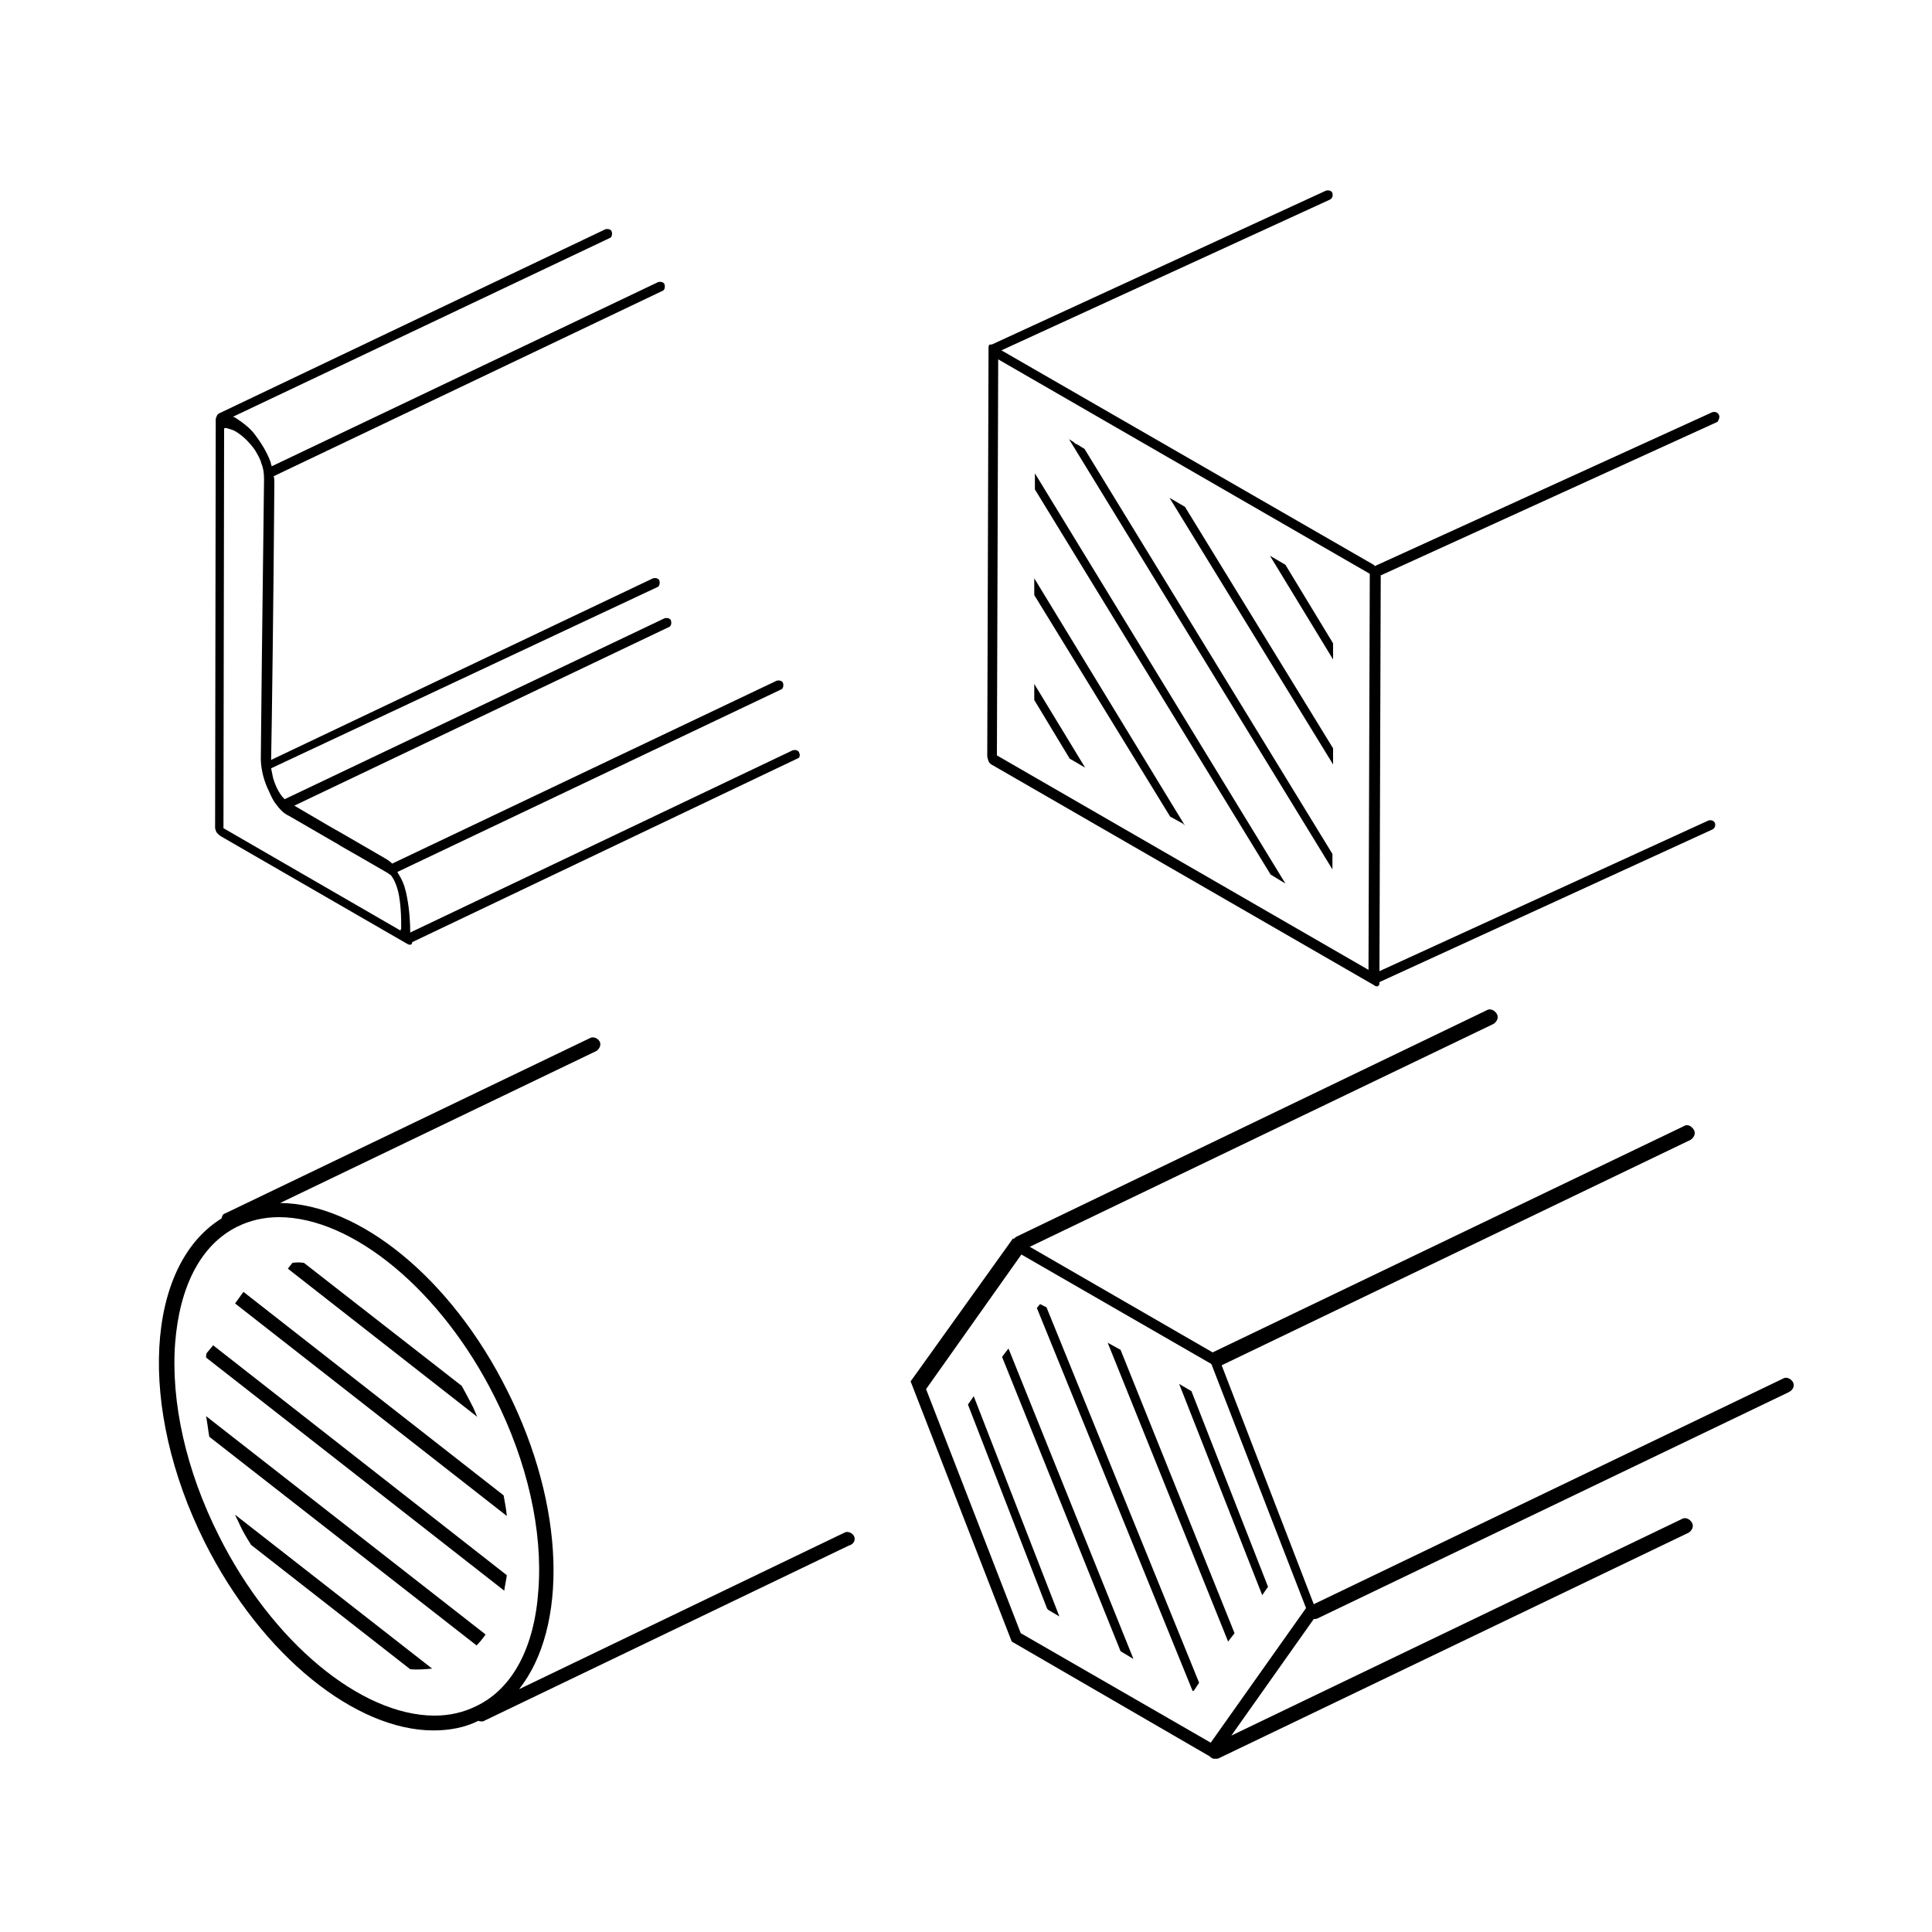 <?xml version="1.0" encoding="utf-8"?>
<!-- Generator: Adobe Illustrator 24.3.0, SVG Export Plug-In . SVG Version: 6.00 Build 0)  -->
<svg version="1.1" id="Layer_1" xmlns="http://www.w3.org/2000/svg" xmlns:xlink="http://www.w3.org/1999/xlink" x="0px" y="0px"
	 viewBox="0 0 300 300" style="enable-background:new 0 0 300 300;" xml:space="preserve">
<g>
	<path d="M124.1,116.9c-0.1-0.4-0.6-0.5-1-0.4l-59.4,28.3c0-1.4-0.1-3.4-0.5-5.5c-0.2-1.1-0.5-2.2-1.1-3.2c-0.1-0.2-0.3-0.5-0.4-0.7
		l59.5-28.3c0.4-0.1,0.5-0.6,0.4-1c-0.1-0.4-0.6-0.5-1-0.4l-59.7,28.4c-0.3-0.3-0.6-0.5-0.9-0.7l0,0c-6.7-3.9-7.1-4.1-7.6-4.4
		c-0.4-0.2-0.9-0.5-6.7-3.9l58.1-27.7c0.4-0.1,0.5-0.6,0.4-1c-0.1-0.4-0.6-0.5-1-0.4l-59,28.1c-0.2-0.2-0.4-0.4-0.6-0.7
		c-0.5-0.7-0.9-1.6-1.2-2.6c-0.1-0.5-0.2-1-0.3-1.5L102,91.2c0.4-0.1,0.5-0.6,0.4-1c-0.1-0.4-0.6-0.5-1-0.4l-59.3,28.2
		c0.1-4,0.4-27.5,0.5-42.8l0,0v-0.1c0-0.4,0-0.8-0.1-1.2l0,0c0.1,0,0.2,0,0.3-0.1l60-28.6c0.4-0.1,0.5-0.6,0.4-1
		c-0.1-0.4-0.6-0.5-1-0.4l-60,28.6c-0.1-0.2-0.1-0.4-0.2-0.7c-0.6-1.6-1.5-3-2.4-4.2s-2.1-2-3-2.6c-0.1-0.1-0.3-0.1-0.4-0.2
		l58.4-27.7c0.4-0.1,0.5-0.6,0.4-1c-0.1-0.4-0.6-0.5-1-0.4l-60,28.6c-0.2,0.1-0.4,0.4-0.4,0.6c-0.1,0.1-0.1,0.2-0.1,0.4l-0.1,63.3
		c0,0.2,0.1,0.5,0.2,0.7c0.1,0.2,0.4,0.4,0.6,0.6l29.1,16.8c0.4,0.2,0.7,0.1,0.7-0.3l60-28.6C124.1,117.7,124.3,117.3,124.1,116.9z
		 M62.2,144.5l-27.5-15.9l0.1-62.1h0.1c0.1-0.1,0.4,0,0.7,0.1c0.3,0.1,0.7,0.2,1,0.4l0,0c1,0.6,2.1,1.6,3,2.9c0.4,0.7,0.8,1.3,1,2.1
		c0.3,0.7,0.4,1.5,0.4,2.4v0.1c-0.2,16-0.5,41.1-0.5,43.2v0.1c0,1.2,0.3,2.9,1,4.5c0.4,0.8,0.7,1.7,1.3,2.5c0.6,0.8,1.2,1.5,2.1,1.9
		c6.7,3.9,7.1,4.1,7.6,4.4c0.4,0.3,0.9,0.5,7.6,4.4l0,0c0.2,0.1,0.4,0.3,0.6,0.4c0.3,0.4,0.6,0.9,0.8,1.5c0.4,1,0.6,2.3,0.7,3.6
		c0.1,1.2,0.1,2.4,0.1,3.2C62.2,144.3,62.2,144.5,62.2,144.5z"/>
	<g>
		<polygon points="168.5,119.2 160.6,106.2 160.6,108.7 166.1,117.8 		"/>
		<polygon points="183.7,127.9 184,128.2 160.6,89.8 160.6,92.4 181.7,126.8 		"/>
		<path d="M199.6,137.2l-38.9-63.7c0,0.1,0,0.2,0,0.4c0,0.2,0,0.4,0,0.6s0,0.4,0,0.6c0,0.2,0,0.4,0,0.6c0,0.1,0,0.2,0,0.3l36.6,59.8
			L199.6,137.2z"/>
		<path d="M206.9,132.6l-38.5-62.9l-0.5-0.3c-0.3-0.2-0.6-0.4-0.9-0.5c-0.1-0.1-0.2-0.1-0.2-0.2c-0.3-0.2-0.5-0.3-0.8-0.5l0,0
			l40.9,66.8V132.6z"/>
		<polygon points="207,116.2 184,78.7 181.6,77.3 207,118.7 		"/>
		<path d="M207,101.2c0-0.1,0-0.2,0-0.3c0-0.3,0-0.5,0-0.8c0-0.1,0-0.2,0-0.2l-7.4-12.2l-2.4-1.4l9.8,16.1
			C207,101.9,207,101.6,207,101.2z"/>
		<path d="M266.9,64.4c-0.2-0.4-0.6-0.5-1-0.4l-52.2,23.8c-0.1,0-0.1,0.1-0.2,0.1c-0.1-0.1-0.1-0.1-0.2-0.2l-57.8-33.3l51-23.4
			c0.4-0.2,0.5-0.6,0.4-1s-0.6-0.5-1-0.4L154,53.5c-0.2,0-0.2,0-0.3,0c-0.2,0.1-0.2,0.3-0.2,0.5l-0.2,63.4c0,0.2,0.1,0.5,0.2,0.8
			s0.4,0.5,0.6,0.6l59.3,34.2c0.2,0.2,0.5,0.2,0.6,0.1c0.2-0.1,0.2-0.3,0.2-0.5v-0.1l51.7-23.7c0.4-0.2,0.5-0.6,0.4-1
			c-0.2-0.4-0.6-0.5-1-0.4l-51.1,23.4l0.2-61.5h0.1l52.2-23.8C266.9,65.2,267.1,64.7,266.9,64.4z M212.5,150.6l-57.7-33.3l0.2-61.5
			l57.7,33.3L212.5,150.6z"/>
	</g>
	<g>
		<path d="M132.6,238.5c-0.3-0.5-1-0.8-1.5-0.5l-50.5,24.3c7.6-9.6,7.2-28.4-1.8-46.3c-8.8-17.7-23.2-29.1-35.3-29.2l49.1-23.6
			c0.5-0.3,0.8-1,0.5-1.5s-1-0.8-1.5-0.5l-56.6,27.2c-0.4,0.1-0.5,0.4-0.6,0.8c-11.8,7.3-13.1,29.3-2.6,50.3
			c8.9,17.7,23.5,29.2,35.5,29.2c2.4,0,4.8-0.4,7-1.5c0.1,0.1,0.4,0.1,0.5,0.1s0.3,0,0.4-0.1l56.6-27.2
			C132.6,239.8,132.9,239.1,132.6,238.5z M74,264.9c-2,1-4.2,1.5-6.5,1.5c-11.5,0-25.3-11.5-33.5-27.9c-5.1-10.1-7.5-20.8-6.8-30
			c0.7-8.8,4-15.2,9.6-18c2-1,4.2-1.5,6.5-1.5v-2.1l0,0v2.1l0,0c11.5,0,25.3,11.5,33.5,27.9c5.1,10.1,7.5,20.8,6.8,30
			C83,255.8,79.6,262.2,74,264.9z"/>
		<path d="M32.1,210.1c-0.1,0.2-0.1,0.5-0.1,0.7L78.3,247c0.1-0.8,0.3-1.6,0.4-2.4l-45.6-35.7L32.1,210.1z"/>
		<path d="M32.5,223.1L74,255.5c0.5-0.5,1-1.1,1.4-1.7L32,219.9C32.2,220.9,32.3,222,32.5,223.1z"/>
		<path d="M37.2,236.7c0.5,1.1,1.1,2.1,1.8,3.2l24.7,19.3c1.2,0.1,2.3,0,3.4-0.1l-30.6-23.9C36.7,235.7,37,236.2,37.2,236.7z"/>
		<path d="M78.2,232.2l-40.4-31.6l-1.3,1.8l42.2,33C78.6,234.3,78.4,233.3,78.2,232.2z"/>
		<path d="M73.5,218.6c-0.6-1.2-1.2-2.3-1.8-3.4l-24.5-19.1c-0.6-0.1-1.2-0.1-1.8,0l-0.7,0.9l29.4,23
			C73.9,219.5,73.7,219.1,73.5,218.6z"/>
	</g>
	<g>
		<path d="M278.4,214.6c-0.3-0.5-1-0.9-1.6-0.5l-72.8,35L189.7,212l72.8-35c0.5-0.3,0.9-1,0.5-1.6s-1-0.9-1.6-0.5l-72.9,35
			c-0.1,0-0.1,0.1-0.2,0.1l-28.4-16.4l72-34.6c0.5-0.3,0.9-1,0.5-1.6c-0.3-0.5-1-0.9-1.6-0.5l-72.9,35.1c-0.2,0.1-0.3,0.2-0.5,0.4
			l-0.1-0.1l-15.9,22.2l15.7,40.4l30.7,17.8c0.2,0.2,0.5,0.4,0.7,0.4h0.1l0,0c0.1,0,0.1,0,0.2,0c0.2,0,0.3,0,0.5-0.1l72.9-35
			c0.5-0.3,0.9-1,0.5-1.6c-0.3-0.5-1-0.9-1.6-0.5l-69.9,33.6l12.8-18.1c0,0,0,0,0.1,0c0.2,0,0.3,0,0.5-0.1l72.9-35
			C278.5,215.9,278.7,215.2,278.4,214.6z M188,270.6l-29.5-17l-14.7-37.9l14.8-20.9l29.5,17l14.7,37.9L188,270.6z"/>
		<polygon points="161.5,202.5 161,203.1 185.2,262.6 185.4,262.5 186.2,261.3 162.5,203 		"/>
		<polygon points="156.2,209.9 155.6,210.7 174,256.4 176,257.6 156.6,209.4 		"/>
		<polygon points="150.3,218.1 150.3,218.1 162.6,249.8 162.8,250 164.5,251 151.2,216.8 		"/>
		<polygon points="172,208.5 190.7,254.9 191.7,253.6 174,209.6 		"/>
		<polygon points="184.8,215.9 183.1,214.9 196,247.7 196.2,247.4 196.9,246.4 185,216 		"/>
	</g>
</g>
</svg>
